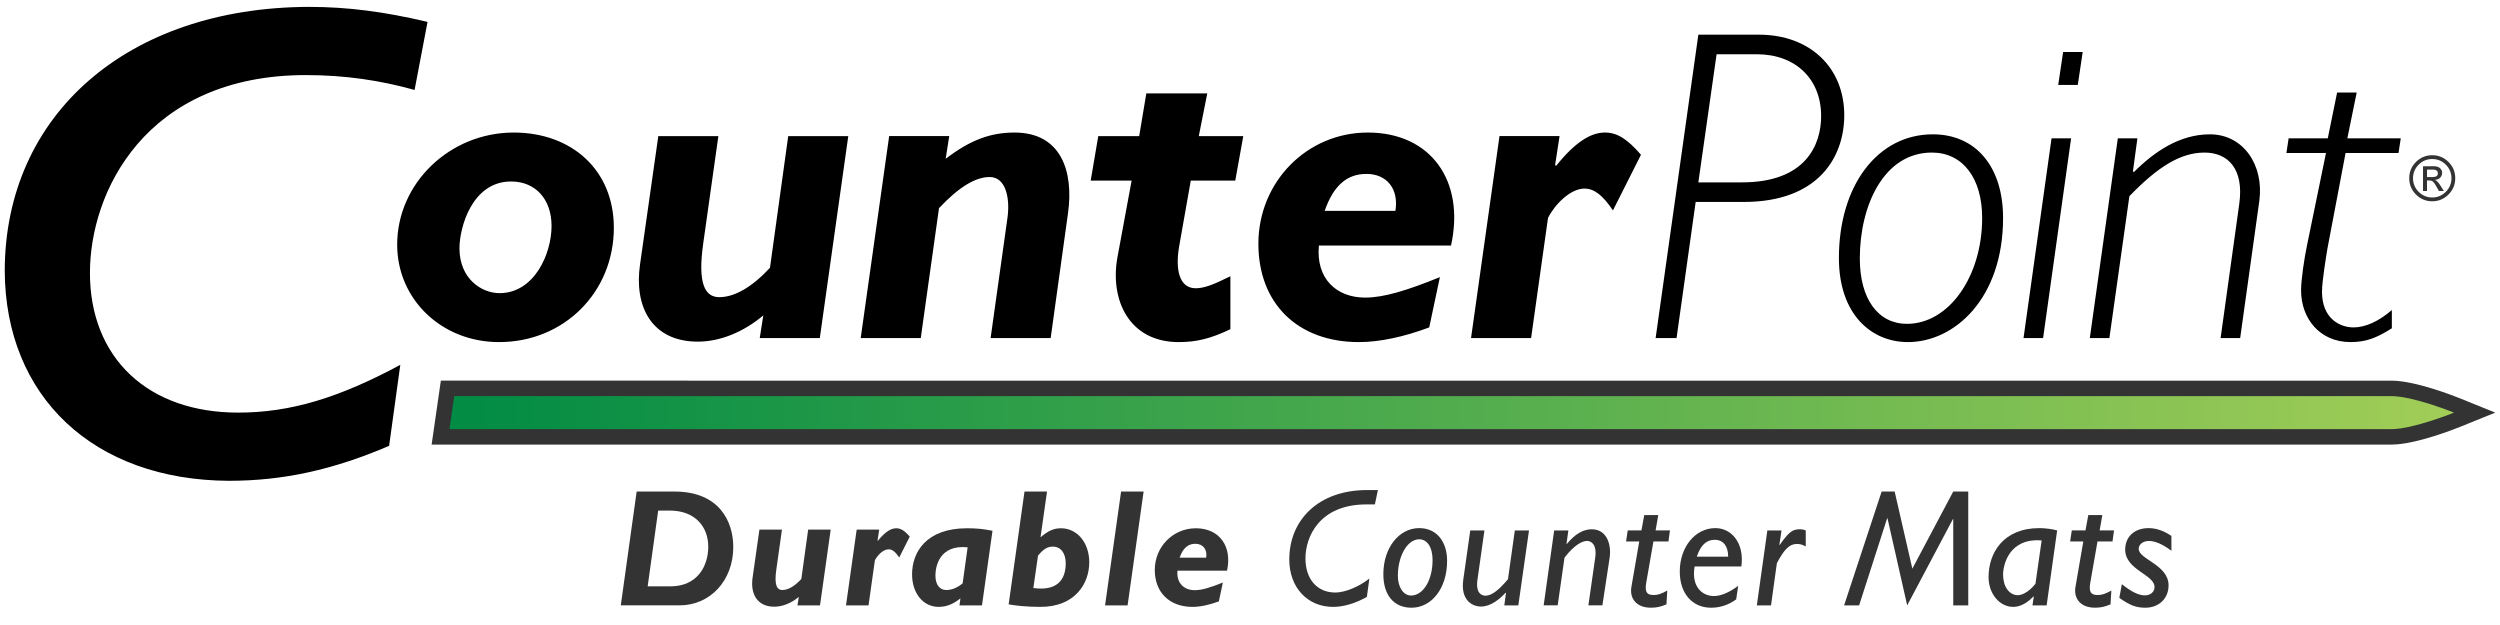 <?xml version="1.0" encoding="utf-8"?>
<!-- Generator: Adobe Illustrator 16.0.4, SVG Export Plug-In . SVG Version: 6.00 Build 0)  -->
<!DOCTYPE svg PUBLIC "-//W3C//DTD SVG 1.1//EN" "http://www.w3.org/Graphics/SVG/1.1/DTD/svg11.dtd">
<svg version="1.1" xmlns="http://www.w3.org/2000/svg" xmlns:xlink="http://www.w3.org/1999/xlink" x="0px" y="0px" width="240px"
	 height="60px" viewBox="0 0 240 60" enable-background="new 0 0 240 60" xml:space="preserve">
<g id="Durable_Black_Overprint">
	<g>
		<path fill="#333333" d="M64.755,47.189c4.358,0,5.64,2.948,5.64,5.319c0,3.252-2.243,5.607-5.159,5.607h-5.64l1.522-10.927H64.755
			z M62.176,56.29h2.179c2.579,0,3.637-1.923,3.637-3.813c0-1.923-1.282-3.461-3.685-3.461h-1.122L62.176,56.29z"/>
		<path fill="#333333" d="M78.721,58.116h-2.163l0.128-0.817c-0.721,0.609-1.57,0.945-2.355,0.945c-1.666,0-2.307-1.266-2.083-2.787
			l0.657-4.614h2.163l-0.545,3.86c-0.208,1.458,0.064,1.939,0.577,1.939c0.561,0,1.186-0.369,1.827-1.058l0.657-4.742h2.163
			L78.721,58.116z"/>
		<path fill="#333333" d="M84.244,51.884l0.032,0.032c0.673-0.833,1.233-1.202,1.762-1.202c0.433,0,0.801,0.225,1.298,0.802
			l-1.009,2.002c-0.369-0.544-0.673-0.785-1.025-0.785c-0.513,0-1.074,0.577-1.314,1.058l-0.609,4.326h-2.163l1.025-7.273h2.163
			L84.244,51.884z"/>
		<path fill="#333333" d="M94.271,58.116h-2.163l0.096-0.673c-0.705,0.561-1.346,0.817-2.099,0.817
			c-1.474,0-2.547-1.298-2.547-3.125c0-2.114,1.346-4.422,5.271-4.422c0.913,0,1.554,0.064,2.451,0.24L94.271,58.116z
			 M92.893,52.541c-2.691-0.272-3.092,1.811-3.092,2.707c0,0.882,0.401,1.395,1.058,1.395c0.497,0,1.058-0.225,1.554-0.642
			L92.893,52.541z"/>
		<path fill="#333333" d="M99.89,51.579c0.753-0.641,1.282-0.865,1.971-0.865c1.554,0,2.708,1.395,2.708,3.269
			c0,2.035-1.362,4.278-4.679,4.278c-1.362,0-2.451-0.129-3.06-0.24l1.522-10.831h2.163L99.89,51.579z M99.201,56.45
			c2.195,0.304,3.108-0.705,3.108-2.371c0-0.978-0.48-1.603-1.234-1.603c-0.513,0-0.897,0.225-1.426,0.865L99.201,56.45z"/>
		<path fill="#333333" d="M108.249,58.116h-2.163l1.538-10.927h2.163L108.249,58.116z"/>
		<path fill="#333333" d="M113.037,54.783c-0.112,1.187,0.625,1.875,1.666,1.875c0.673,0,1.506-0.256,2.692-0.737l-0.385,1.811
			c-0.897,0.337-1.778,0.529-2.531,0.529c-2.211,0-3.621-1.395-3.621-3.541c0-2.228,1.747-4.006,3.941-4.006
			c2.275,0,3.509,1.747,2.996,4.069H113.037z M115.792,53.534c0.128-0.785-0.305-1.33-1.042-1.33c-0.705,0-1.186,0.417-1.506,1.33
			H115.792z"/>
		<path fill="#333333" d="M131.989,48.423h-0.801c-4.535,0-5.864,3.108-5.864,5.191c0,1.986,1.122,3.269,2.868,3.269
			c0.929,0,2.291-0.561,3.268-1.346l-0.24,1.762c-1.09,0.625-2.242,0.962-3.236,0.962c-2.483,0-4.213-1.875-4.213-4.551
			c0-3.812,2.82-6.665,7.465-6.665h1.042L131.989,48.423z"/>
		<path fill="#333333" d="M135.509,58.341c-1.698,0-2.708-1.202-2.708-3.221c0-2.516,1.49-4.422,3.445-4.422
			c1.634,0,2.676,1.25,2.676,3.141C138.922,56.53,137.399,58.341,135.509,58.341z M135.461,57.171c1.137,0,2.066-1.426,2.066-3.413
			c0-1.201-0.496-1.986-1.281-1.986c-1.17,0-2.051,1.666-2.051,3.493C134.196,56.418,134.756,57.171,135.461,57.171z"/>
		<path fill="#333333" d="M145.759,58.116h-1.346l0.16-1.186l-0.032-0.032c-0.561,0.593-1.394,1.33-2.371,1.33
			c-0.801,0-1.971-0.577-1.698-2.563l0.673-4.742h1.361l-0.672,4.742c-0.177,1.281,0.4,1.521,0.769,1.521
			c0.528,0,1.186-0.416,2.163-1.586l0.656-4.678h1.362L145.759,58.116z"/>
		<path fill="#333333" d="M150.386,52.188l0.032,0.032c0.785-0.962,1.586-1.41,2.387-1.41c1.522,0,1.906,1.586,1.715,2.771
			l-0.689,4.534h-1.346l0.656-4.582c0.177-1.25-0.367-1.603-0.784-1.603c-0.385,0-1.138,0.272-2.163,1.603l-0.656,4.582h-1.347
			l1.01-7.193h1.362L150.386,52.188z"/>
		<path fill="#333333" d="M160.171,51.979h-1.442l-0.688,3.941c-0.16,0.913,0.048,1.202,0.705,1.202c0.4,0,0.722-0.097,1.313-0.433
			l-0.08,1.33c-0.576,0.24-0.961,0.32-1.49,0.32c-1.41,0-2.066-0.897-1.874-2.003l0.753-4.358h-1.266l0.16-1.057h1.314l0.271-1.475
			h1.346l-0.256,1.475h1.378L160.171,51.979z"/>
		<path fill="#333333" d="M166.674,57.539c-0.721,0.529-1.539,0.802-2.403,0.802c-1.827,0-3.013-1.378-3.013-3.477
			c0-2.355,1.49-4.166,3.413-4.166c1.603,0,2.804,1.49,2.499,3.685h-4.486c-0.336,1.923,0.722,2.836,1.844,2.836
			c0.672,0,1.441-0.32,2.338-0.978L166.674,57.539z M165.905,53.438c0-0.913-0.4-1.618-1.297-1.618
			c-0.802,0-1.347,0.529-1.715,1.618H165.905z"/>
		<path fill="#333333" d="M170.821,52.284l0.031,0.032c0.85-1.218,1.218-1.506,1.906-1.506c0.209,0,0.354,0.016,0.594,0.112v1.538
			c-0.32-0.177-0.545-0.24-0.834-0.24c-0.705,0-1.186,0.432-1.938,1.842l-0.562,4.054h-1.362l1.01-7.193h1.361L170.821,52.284z"/>
		<path fill="#333333" d="M188.953,58.116h-1.442v-8.283h-0.031l-4.391,8.283l-1.891-8.363h-0.031l-2.692,8.363h-1.442l3.605-10.927
			h1.25l1.697,7.402l3.926-7.402h1.442V58.116z"/>
		<path fill="#333333" d="M196.477,58.116h-1.362l0.128-0.833l-0.031-0.032c-0.561,0.608-1.25,1.01-1.939,1.01
			c-1.33,0-2.371-1.282-2.371-2.853c0-2.291,1.378-4.71,4.887-4.71c0.513,0,1.298,0.096,1.698,0.225L196.477,58.116z
			 M195.997,51.884c-3.109-0.257-3.701,2.323-3.701,3.284c0,1.154,0.592,1.971,1.426,1.971c0.545,0,1.266-0.545,1.682-1.105
			L195.997,51.884z"/>
		<path fill="#333333" d="M202.801,51.979h-1.441l-0.689,3.941c-0.16,0.913,0.049,1.202,0.705,1.202c0.4,0,0.721-0.097,1.314-0.433
			l-0.08,1.33c-0.578,0.24-0.963,0.32-1.49,0.32c-1.41,0-2.067-0.897-1.875-2.003l0.753-4.358h-1.266l0.16-1.057h1.313l0.272-1.475
			h1.347l-0.258,1.475h1.379L202.801,51.979z"/>
		<path fill="#333333" d="M208.456,52.877c-0.816-0.625-1.57-0.945-2.164-0.945c-0.561,0-0.977,0.337-0.977,0.753
			c0,1.025,2.867,1.522,2.867,3.509c0,1.298-0.961,2.147-2.227,2.147c-0.896,0-1.475-0.225-2.5-0.945l0.242-1.314
			c0.945,0.753,1.633,1.074,2.211,1.074c0.543,0,0.928-0.337,0.928-0.802c0-1.201-2.818-1.634-2.818-3.589
			c0-1.233,0.881-2.066,2.258-2.066c0.754,0,1.506,0.288,2.18,0.753V52.877z"/>
	</g>
</g>
<g id="Color_Bar">
	<g>
		<linearGradient id="SVGID_1_" gradientUnits="userSpaceOnUse" x1="42.292" y1="39.61" x2="237.567" y2="39.61">
			<stop  offset="0" style="stop-color:#008B44"/>
			<stop  offset="1" style="stop-color:#A3CE57"/>
		</linearGradient>
		<path fill="url(#SVGID_1_)" d="M42.292,41.938l0.672-4.655l186.624,0.003c2.207,0,6.113,1.571,6.278,1.638l1.7,0.688l-1.7,0.688
			c-0.165,0.066-4.071,1.638-6.278,1.638H42.292z"/>
		<path fill="#333333" d="M43.607,38.025l84,0.003c0,0,99.967,0,101.98,0c2.088,0,6,1.584,6,1.584s-3.912,1.584-6,1.584
			c-2.105,0-101.98,0-101.98,0H43.149L43.607,38.025 M42.322,36.54l-0.184,1.273l-0.458,3.171l-0.245,1.697h1.715h84.458h101.98
			c2.311,0,6.13-1.52,6.558-1.693l3.399-1.376l-3.399-1.376c-0.428-0.174-4.247-1.693-6.558-1.693h-101.98l-84-0.003H42.322
			L42.322,36.54z"/>
	</g>
</g>
<g id="CP_4C_Black">
	<g>
		<path fill="#333333" d="M231.286,17.11c0-0.609,0.215-1.13,0.646-1.562s0.953-0.647,1.562-0.647s1.129,0.216,1.562,0.647
			c0.432,0.432,0.648,0.952,0.648,1.562s-0.217,1.13-0.648,1.563c-0.434,0.433-0.953,0.649-1.562,0.649s-1.131-0.216-1.562-0.649
			S231.286,17.72,231.286,17.11z M235.34,17.11c0-0.508-0.182-0.942-0.543-1.302s-0.795-0.541-1.303-0.541s-0.941,0.18-1.303,0.541
			c-0.359,0.36-0.541,0.794-0.541,1.302s0.182,0.943,0.541,1.305c0.361,0.362,0.795,0.543,1.303,0.543s0.941-0.181,1.303-0.543
			S235.34,17.618,235.34,17.11z M232.61,18.335v-2.376h1.049c0.25,0,0.443,0.062,0.582,0.185c0.137,0.123,0.205,0.269,0.205,0.437
			c0,0.188-0.061,0.345-0.182,0.472c-0.123,0.127-0.289,0.198-0.498,0.214v0.012c0.148,0.043,0.334,0.241,0.555,0.595l0.287,0.463
			h-0.469l-0.209-0.372c-0.137-0.24-0.248-0.407-0.334-0.5s-0.211-0.139-0.375-0.139h-0.229v1.011H232.61z M232.993,16.996h0.551
			c0.328,0,0.492-0.12,0.492-0.36c0-0.105-0.039-0.191-0.117-0.256s-0.18-0.098-0.307-0.098h-0.619V16.996z"/>
	</g>
	<path d="M47.91,32.841c-5.51,0-9.781-4.101-9.781-9.354c0-5.894,5.04-10.763,11.19-10.763c5.552,0,9.61,3.588,9.61,9.14
		C58.929,28.057,54.145,32.841,47.91,32.841z M49.062,17.422c-3.758,0-4.954,4.442-4.954,6.406c0,2.947,2.135,4.314,3.844,4.314
		c3.332,0,4.997-3.759,4.997-6.449C52.949,19.131,51.412,17.422,49.062,17.422z M78.701,32.456h-5.766l0.341-2.178
		c-1.922,1.623-4.186,2.52-6.278,2.52c-4.441,0-6.15-3.374-5.552-7.432l1.751-12.3h5.766l-1.452,10.293
		c-0.555,3.887,0.171,5.168,1.538,5.168c1.495,0,3.161-0.982,4.869-2.819l1.751-12.642h5.766L78.701,32.456z M90.785,15.244
		c2.349-1.794,4.271-2.52,6.62-2.52c4.484,0,5.681,3.759,5.125,7.73l-1.666,12.001h-5.766l1.623-11.574
		c0.256-1.879-0.171-3.887-1.708-3.887c-1.324,0-2.904,0.897-4.869,2.99l-1.751,12.471h-5.766l2.733-19.39h5.766L90.785,15.244z
		 M115.084,13.066h4.271l-0.769,4.271h-4.271l-1.11,6.278c-0.384,2.178-0.042,4.058,1.581,4.058c0.769,0,1.623-0.299,3.331-1.153
		v5.083c-1.879,0.897-3.246,1.239-4.954,1.239c-4.784,0-6.62-4.058-5.894-8.115l1.367-7.389h-3.929l0.726-4.271h3.929l0.684-4.1
		h5.851L115.084,13.066z M126.614,23.572c-0.299,3.161,1.665,4.997,4.441,4.997c1.794,0,4.015-0.683,7.175-1.964l-1.024,4.826
		c-2.392,0.897-4.741,1.41-6.748,1.41c-5.894,0-9.653-3.716-9.653-9.439c0-5.937,4.656-10.678,10.506-10.678
		c6.065,0,9.354,4.656,7.987,10.848H126.614z M133.959,20.241c0.342-2.093-0.812-3.545-2.776-3.545c-1.879,0-3.16,1.11-4.015,3.545
		H133.959z M149.291,15.842l0.085,0.085c1.794-2.221,3.289-3.204,4.698-3.204c1.153,0,2.136,0.598,3.459,2.136l-2.69,5.338
		c-0.982-1.452-1.794-2.093-2.733-2.093c-1.366,0-2.861,1.538-3.502,2.819l-1.623,11.532h-5.766l2.733-19.39h5.766L149.291,15.842z
		 M168.849,3.328c4.954,0,8.2,3.203,8.2,7.73c0,3.972-2.435,8.329-9.652,8.329h-4.613l-1.836,13.069h-2.008l4.101-29.128H168.849z
		 M163.041,17.508h4.186c6.149,0,7.602-3.63,7.602-6.364c0-3.545-2.434-5.937-6.192-5.937h-3.844L163.041,17.508z M183.155,32.841
		c-3.459,0-6.62-2.605-6.62-8.072c0-6.962,3.716-11.874,9.012-11.874c4.144,0,6.748,3.118,6.748,8.029
		C192.294,28.655,187.639,32.841,183.155,32.841z M185.461,14.646c-4.612,0-6.919,5.082-6.919,10.165
		c0,3.887,1.751,6.278,4.527,6.278c4.015,0,7.218-4.527,7.218-10.165C190.288,17.081,188.409,14.646,185.461,14.646z
		 M196.137,32.456h-1.879l2.69-19.176h1.879L196.137,32.456z M199.468,8.154h-1.879l0.47-3.16h1.879L199.468,8.154z M204.763,16.44
		l0.086,0.085c1.964-1.964,4.398-3.63,7.303-3.63c3.203,0,5.211,2.947,4.741,6.407l-1.837,13.154h-1.879l1.794-12.898
		c0.47-3.374-1.111-4.911-3.332-4.911c-2.349,0-4.527,1.409-7.218,4.185L202.5,32.456h-1.879l2.69-19.176h1.879L204.763,16.44z
		 M230.258,14.689h-5.083l-1.751,9.225c-0.085,0.555-0.512,3.033-0.512,4.1c0,2.562,1.708,3.417,3.032,3.417
		c1.152,0,2.435-0.598,3.673-1.666v1.751c-1.538,0.982-2.562,1.324-3.972,1.324c-2.947,0-4.741-2.264-4.741-4.955
		c0-1.025,0.299-3.032,0.556-4.271l1.836-8.926h-3.801l0.213-1.409h3.759l0.896-4.399h1.88l-0.897,4.399h5.126L230.258,14.689z
		 M0.455,25.987c0.052,12.098,8.524,20.108,21.528,20.17l0,0c5.19-0.002,9.977-1.046,15.372-3.356l0,0l1.074-7.776
		c-5.865,3.156-10.544,4.588-15.564,4.585l0,0c-4.264,0.002-7.846-1.27-10.355-3.632l0,0c-2.511-2.358-3.883-5.768-3.876-9.789l0,0
		c0.004-3.815,1.279-8.52,4.542-12.336l0,0c3.255-3.821,8.534-6.655,16.205-6.645l0,0c3.76,0,7.144,0.512,10.419,1.426l0,0
		l1.243-6.532c-4.155-0.984-7.682-1.442-11.393-1.442l0,0C12.192,0.717,0.485,11.043,0.455,25.987L0.455,25.987z"/>
	<g>
	</g>
	<g>
	</g>
	<g>
	</g>
	<g>
	</g>
	<g>
	</g>
	<g>
	</g>
</g>
</svg>
